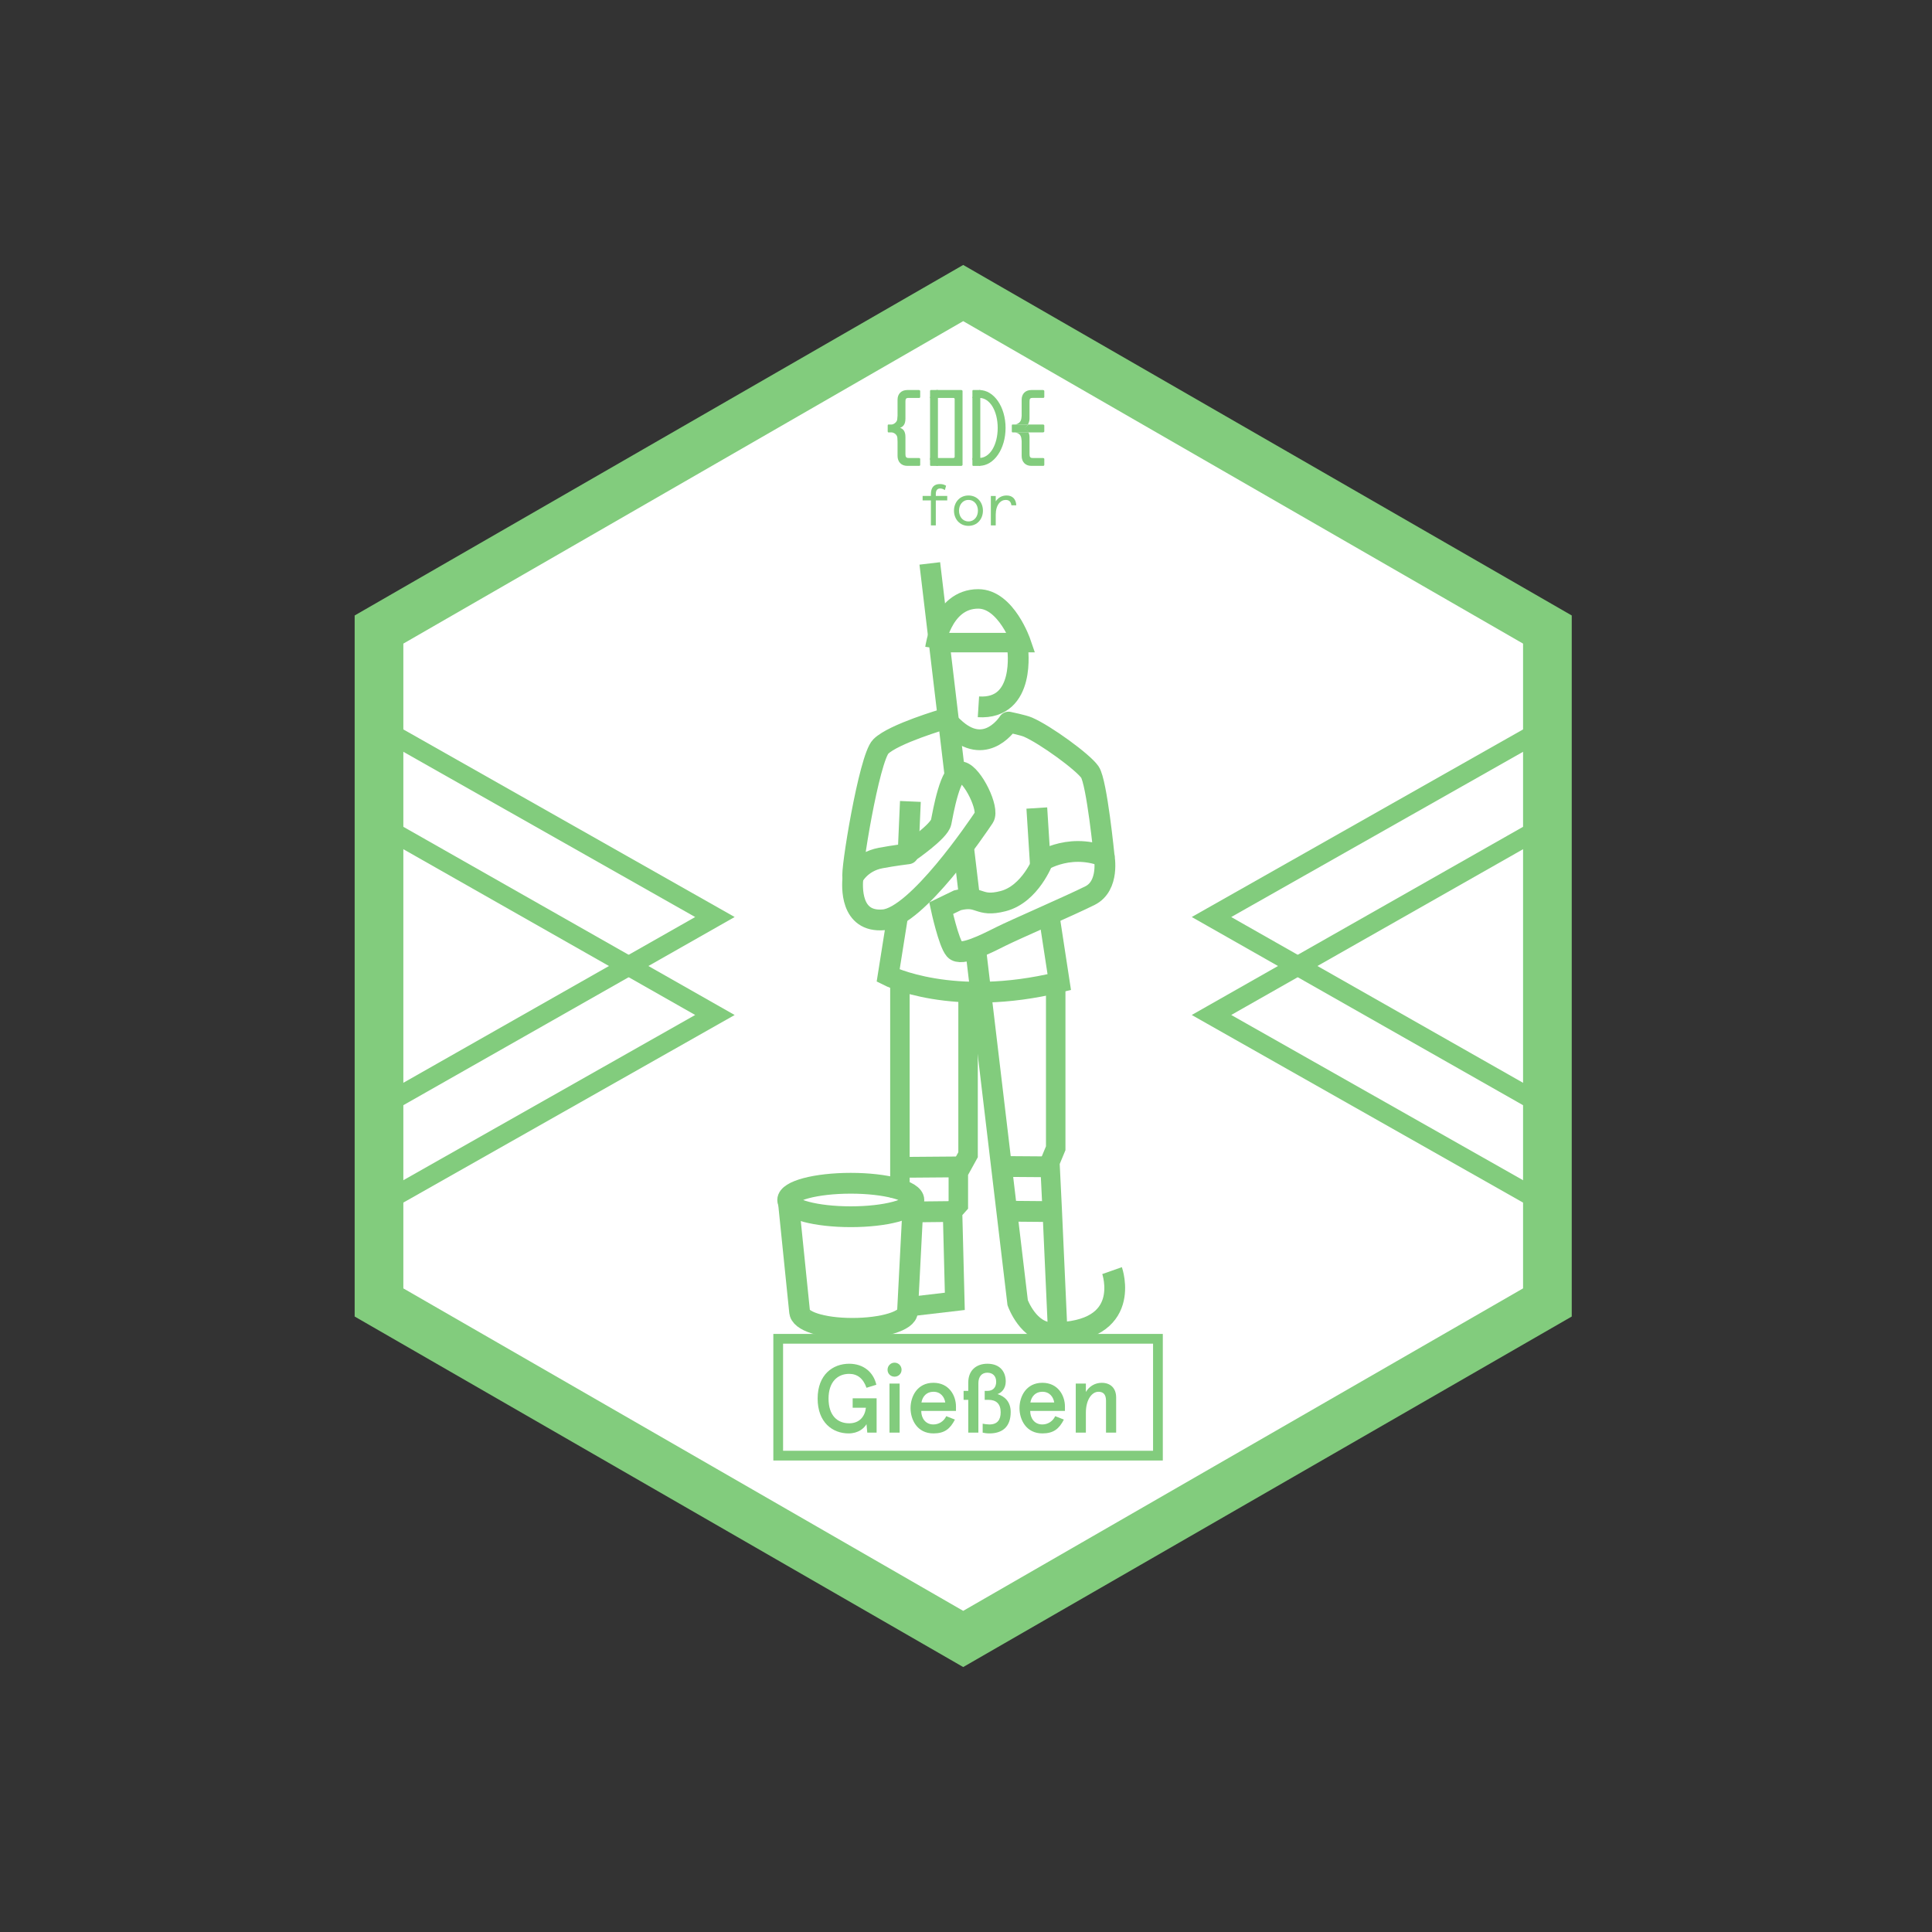 <?xml version="1.0" encoding="utf-8"?>
<!-- Generator: Adobe Illustrator 16.0.4, SVG Export Plug-In . SVG Version: 6.00 Build 0)  -->
<!DOCTYPE svg PUBLIC "-//W3C//DTD SVG 1.1//EN" "http://www.w3.org/Graphics/SVG/1.1/DTD/svg11.dtd">
<svg version="1.1" id="Ebene_1" xmlns="http://www.w3.org/2000/svg" xmlns:xlink="http://www.w3.org/1999/xlink" x="0px" y="0px"
	 width="198.425px" height="198.425px" viewBox="0 0 198.425 198.425" enable-background="new 0 0 198.425 198.425"
	 xml:space="preserve">
<rect x="0" y="0" width="198.425" height="198.425" fill="#333333" stroke="none"/>
<polygon fill="#FFFFFF" points="39.425,133.768 39.425,64.658 99.425,30.097 159.425,64.658 159.425,133.768 99.425,168.328 "/>
<path fill="#82CC7D" d="M98.925,32.983l57.5,33.119v66.221l-57.5,33.119l-57.5-33.119V66.102L98.925,32.983z M98.925,27.212
	l-62.5,36v72.001l62.5,36l62.5-36V63.212L98.925,27.212z"/>
<rect x="79.925" y="137.5" fill="#FFFFFF" width="39" height="12"/>
<rect x="79.925" y="137.5" fill="none" stroke="#82CC7D" stroke-miterlimit="10" width="39" height="12"/>
<g>
	<path fill="#82CC7D" d="M88.993,146.269c-0.25,0.43-0.85,0.949-1.84,0.949c-1.639,0-3.178-1.119-3.178-3.578
		s1.559-3.578,3.239-3.578c1.5,0,2.508,0.899,2.789,2.158l-1.01,0.311c-0.34-0.97-0.949-1.43-1.779-1.43
		c-1.2,0-2.119,0.84-2.119,2.539c0,1.749,0.919,2.539,2.119,2.539c1.099,0,1.629-0.75,1.718-1.6h-1.359v-0.969h2.459v3.527h-0.959
		L88.993,146.269z"/>
	<path fill="#82CC7D" d="M91.874,139.952c0.41,0,0.721,0.329,0.721,0.729c0,0.4-0.311,0.71-0.721,0.71
		c-0.408,0-0.719-0.31-0.719-0.71C91.155,140.281,91.466,139.952,91.874,139.952 M92.396,147.138h-1.041v-5.037h1.041V147.138z"/>
	<path fill="#82CC7D" d="M98.183,144.909h-3.567c0,0.739,0.43,1.389,1.249,1.389c0.539,0,1.06-0.299,1.32-0.85l0.889,0.35
		c-0.491,0.95-1.059,1.42-2.209,1.42c-1.659,0-2.348-1.399-2.348-2.599s0.689-2.6,2.348-2.6c1.609,0,2.318,1.31,2.318,2.439V144.909
		z M94.636,144.04h2.447c-0.09-0.561-0.468-1.1-1.218-1.1C95.175,142.94,94.745,143.409,94.636,144.04"/>
	<path fill="#82CC7D" d="M98.966,142.851h0.479v-0.85c0-1.32,0.89-1.939,1.96-1.939c1.318,0,1.889,0.84,1.889,1.818
		c0,0.771-0.471,1.18-0.85,1.3c0.76,0.229,1.359,0.8,1.359,1.839c0,1.549-0.881,2.199-2.189,2.199c-0.26,0-0.539-0.04-0.689-0.08
		v-0.92c0.199,0.041,0.469,0.08,0.689,0.08c0.83,0,1.16-0.489,1.16-1.249c0-0.87-0.461-1.279-1.25-1.279h-0.391v-0.919h0.271
		c0.588,0,0.908-0.36,0.908-0.939c0-0.61-0.379-0.93-0.908-0.93c-0.551,0-0.92,0.369-0.92,1.089v5.067h-1.04v-3.368h-0.479V142.851z
		"/>
	<path fill="#82CC7D" d="M109.374,144.909h-3.568c0,0.739,0.43,1.389,1.249,1.389c0.54,0,1.06-0.299,1.319-0.85l0.89,0.35
		c-0.489,0.95-1.06,1.42-2.209,1.42c-1.659,0-2.349-1.399-2.349-2.599s0.689-2.6,2.349-2.6c1.608,0,2.319,1.31,2.319,2.439V144.909z
		 M105.825,144.04h2.449c-0.09-0.561-0.47-1.1-1.22-1.1C106.364,142.94,105.935,143.409,105.825,144.04"/>
	<path fill="#82CC7D" d="M111.524,142.101v0.859c0.359-0.6,0.959-0.939,1.629-0.939c0.881,0,1.48,0.529,1.48,1.51v3.607h-1.041
		v-3.278c0-0.68-0.309-0.919-0.779-0.919c-0.648,0-1.289,0.77-1.289,2.158v2.039h-1.039v-5.037H111.524z"/>
	<path fill="none" stroke="#82CC7D" stroke-width="2" stroke-miterlimit="10" d="M96.021,66.562c0,0,0.652-5.052,4.448-5.052
		c2.882,0,4.413,4.49,4.413,4.49h-8.458"/>
	<path fill="none" stroke="#82CC7D" stroke-width="2.135" stroke-miterlimit="10" d="M95.495,57.866l9.024,75.927
		c0,0,1.094,3.088,3.537,3.088c8.407,0,6.159-6.383,6.159-6.383"/>
	
		<ellipse fill="none" stroke="#82CC7D" stroke-width="2.135" stroke-miterlimit="10" cx="87.379" cy="123.245" rx="6.48" ry="1.719"/>
	<path fill="none" stroke="#82CC7D" stroke-width="2.135" stroke-miterlimit="10" d="M80.976,123.494l1.154,11.309v-0.095
		c0,0.949,2.289,1.719,5.412,1.719s5.655-0.77,5.655-1.719l0.004,0.095l0.584-11.309"/>
	<path fill="#FFFFFF" d="M113.405,87.957c0,0,0.577,3.011-1.462,4.028c-2.037,1.02-7.642,3.44-9.17,4.203
		c-1.527,0.765-4.076,2.071-4.713,1.354c-0.635-0.717-1.4-4.267-1.4-4.267l1.681-0.812c2.374-0.593,2.061,0.762,4.685,0.086
		c2.804-0.722,4.102-4.194,4.102-4.194"/>
	<path fill="none" stroke="#82CC7D" stroke-width="2.135" stroke-miterlimit="10" d="M113.405,87.957c0,0,0.577,3.011-1.462,4.028
		c-2.037,1.02-7.642,3.44-9.17,4.203c-1.527,0.765-4.076,2.071-4.713,1.354c-0.635-0.717-1.4-4.267-1.4-4.267l1.681-0.812
		c2.374-0.593,2.061,0.762,4.685,0.086c2.804-0.722,4.102-4.194,4.102-4.194"/>
	
		<line fill="none" stroke="#82CC7D" stroke-width="2.135" stroke-miterlimit="10" x1="106.844" y1="88.673" x2="106.485" y2="82.988"/>
	<path fill="#FFFFFF" d="M93.385,87.502c0,0,3.085-2.107,3.275-3.062c0.193-0.956,0.955-5.445,2.103-5.159
		c1.146,0.287,2.865,3.821,2.292,4.681S94.177,94.184,90.739,94.47c-3.44,0.287-3.233-3.447-3.137-4.364"/>
	<path fill="none" stroke="#82CC7D" stroke-width="2.135" stroke-miterlimit="10" d="M93.385,87.502c0,0,3.085-2.107,3.275-3.062
		c0.193-0.956,0.955-5.445,2.103-5.159c1.146,0.287,2.865,3.821,2.292,4.681S94.177,94.184,90.739,94.47
		c-3.44,0.287-3.233-3.447-3.137-4.364"/>
	<path fill="none" stroke="#82CC7D" stroke-width="2.135" stroke-miterlimit="10" d="M92.211,93.932l-0.995,6.27
		c0,0,6.591,3.342,17.576,0.667l-1.063-6.938"/>
	<polyline fill="none" stroke="#82CC7D" stroke-width="2" stroke-miterlimit="10" points="92.425,100 92.425,114.587 92.425,123 	
		"/>
	<polyline fill="none" stroke="#82CC7D" stroke-width="2" stroke-miterlimit="10" points="99.425,101 99.425,118.598 
		98.425,120.413 98.425,123.757 97.829,124.424 98.064,133.654 92.923,134.255 	"/>
	
		<line fill="none" stroke="#82CC7D" stroke-width="2.135" stroke-miterlimit="10" x1="92.898" y1="124.48" x2="98.092" y2="124.424"/>
	
		<line fill="none" stroke="#82CC7D" stroke-width="2.135" stroke-miterlimit="10" x1="92.076" y1="119.895" x2="99.098" y2="119.84"/>
	<polyline fill="none" stroke="#82CC7D" stroke-width="2" stroke-miterlimit="10" points="108.612,136.354 108.06,124.132 
		107.827,119.373 108.426,117.931 108.426,101.001 	"/>
	
		<line fill="none" stroke="#82CC7D" stroke-width="2.135" stroke-miterlimit="10" x1="103.402" y1="124.396" x2="108.123" y2="124.437"/>
	
		<line fill="none" stroke="#82CC7D" stroke-width="2.135" stroke-miterlimit="10" x1="102.349" y1="119.799" x2="108.123" y2="119.84"/>
	<path fill="none" stroke="#82CC7D" stroke-width="2.135" stroke-miterlimit="10" d="M104.51,66.562c0,0,0.909,6.344-4.02,6.032"/>
	<path fill="none" stroke="#82CC7D" stroke-width="2.135" stroke-linejoin="round" stroke-miterlimit="10" d="M106.606,88.673
		c0,0,2.98-2.188,6.799-0.716c0,0-0.755-7.634-1.471-8.667c-0.716-1.033-4.56-3.831-6.362-4.613
		c-0.471-0.204-1.987-0.516-1.987-0.516s-2.183,3.49-5.367,0.795c-0.063-0.052-1.23-1.113-1.23-1.113s-5.209,1.521-6.523,2.823
		c-1.207,1.195-3.142,13.121-2.864,13.44c0,0,0.756-1.587,2.844-1.982c1.335-0.252,2.82-0.433,2.82-0.433l0.236-5.379"/>
	<polyline fill="none" stroke="#82CC7D" stroke-width="2" stroke-miterlimit="10" points="158.425,74.932 124.425,94.182 
		158.425,113.494 	"/>
	<polyline fill="none" stroke="#82CC7D" stroke-width="2" stroke-miterlimit="10" points="158.425,84.932 124.425,104.243 
		158.425,123.494 	"/>
	<polyline fill="none" stroke="#82CC7D" stroke-width="2" stroke-miterlimit="10" points="39.425,123.494 73.425,104.244 
		39.425,84.931 	"/>
	<polyline fill="none" stroke="#82CC7D" stroke-width="2" stroke-miterlimit="10" points="39.425,113.494 73.425,94.182 
		39.425,74.931 	"/>
	<path fill="#82CC7D" d="M97.042,50.332c-0.187-0.121-0.324-0.162-0.486-0.162c-0.287,0-0.444,0.18-0.444,0.569v0.198h1.174v0.456
		h-1.174v2.566h-0.504v-2.566h-0.851v-0.456h0.851v-0.185c0-0.732,0.354-1.038,0.93-1.038c0.275,0,0.461,0.071,0.629,0.174
		L97.042,50.332z"/>
	<path fill="#82CC7D" d="M99.466,50.889c0.924,0,1.486,0.726,1.486,1.559s-0.562,1.56-1.486,1.56s-1.488-0.727-1.488-1.56
		S98.542,50.889,99.466,50.889 M99.466,53.552c0.617,0,0.971-0.522,0.971-1.104c0-0.581-0.354-1.103-0.971-1.103
		s-0.971,0.522-0.971,1.103C98.495,53.03,98.849,53.552,99.466,53.552"/>
	<path fill="#82CC7D" d="M103.874,51.896c-0.041-0.348-0.221-0.552-0.582-0.552c-0.527,0-1.025,0.498-1.025,1.524v1.091h-0.502
		v-3.022h0.502v0.557c0.234-0.366,0.613-0.606,1.117-0.606c0.6,0,0.959,0.361,0.994,1.008H103.874z"/>
	<polygon fill="#82CC7D" points="95.521,40.766 95.521,40.867 95.521,47.241 96.054,47.241 96.203,47.241 96.33,47.241 
		96.33,40.766 	"/>
	<path fill="#82CC7D" d="M98.729,47.848c0.057,0,0.129-0.051,0.129-0.105v-7.584c0-0.055-0.072-0.101-0.129-0.101h-2.527
		c-0.055,0-0.075,0.022-0.075,0.051v0.151v0.506c0,0.055,0.02,0.102,0.075,0.102h1.718c0.057,0,0.129,0.044,0.129,0.099v5.967
		c0,0.055-0.072,0.104-0.129,0.104h-1.718c-0.055,0-0.075,0.019-0.075,0.047v0.152v0.506c0,0.054,0.02,0.105,0.075,0.105H98.729z"/>
	<polygon fill="#82CC7D" points="99.87,40.766 99.87,40.867 99.87,47.241 100.55,47.241 100.681,47.241 100.681,40.766 	"/>
	<path fill="#82CC7D" d="M100.579,47.844v-0.81c1.113,0,1.889-1.383,1.889-3.084c0-1.7-0.775-3.084-1.889-3.084v-0.808
		c1.518,0,2.697,1.746,2.697,3.892C103.276,46.097,102.097,47.844,100.579,47.844"/>
	<path fill="#82CC7D" d="M92.183,45.355v1.115v0.36c0,0.605,0.387,1.017,0.998,1.017h0.172h0.496h0.584
		c0.029,0,0.076-0.051,0.076-0.105v-0.608c0-0.054-0.07-0.096-0.127-0.096h-0.58h-0.297h-0.183c-0.262,0-0.33-0.112-0.33-0.411
		v-0.177v-0.974v-0.594c0-0.609-0.248-0.834-0.551-0.945c0.303-0.109,0.551-0.334,0.551-0.943v-0.422v-1.07V41.25
		c0-0.294,0.058-0.382,0.33-0.382h0.228h0.289h0.594c0.029,0,0.076-0.047,0.076-0.102v-0.607c0-0.055-0.07-0.101-0.127-0.101h-0.486
		h-0.457h-0.258c-0.611,0-0.998,0.397-0.998,0.989v0.317v1.323c0,0-0.021,0.304-0.035,0.407c-0.039,0.274-0.373,0.508-0.582,0.505
		h-0.317c-0.056,0-0.078,0.043-0.078,0.099v0.607c0,0.055,0.022,0.104,0.078,0.104h0.289c0.266-0.004,0.6,0.218,0.625,0.552
		C92.17,45.057,92.183,45.355,92.183,45.355"/>
	<path fill="#82CC7D" d="M96.202,40.058h-0.287h-0.318c-0.057,0-0.077,0.046-0.077,0.101v0.187v0.42v0.102h0.077h0.605h0.127v-0.102
		v-0.607v-0.101H96.202z"/>
	<path fill="#82CC7D" d="M95.521,47.135v0.287v0.32c0,0.055,0.02,0.106,0.076,0.106h0.186h0.42h0.127v-0.106v-0.607v-0.097h-0.127
		h-0.606h-0.076V47.135z"/>
	<path fill="#82CC7D" d="M100.55,40.058h-0.285h-0.32c-0.057,0-0.074,0.046-0.074,0.101v0.187v0.42v0.102h0.074h0.605h0.131v-0.102
		v-0.607v-0.101H100.55z"/>
	<path fill="#82CC7D" d="M99.87,47.135v0.287v0.32c0,0.055,0.018,0.106,0.074,0.106h0.186h0.42h0.131v-0.106v-0.607v-0.097h-0.131
		h-0.605H99.87V47.135z"/>
	<path fill="#82CC7D" d="M104.929,45.355v1.115v0.36c0,0.605,0.381,1.017,0.992,1.017h0.172h0.496h0.584
		c0.026,0,0.082-0.051,0.082-0.105v-0.608c0-0.054-0.076-0.096-0.133-0.096h-0.58h-0.297h-0.184c-0.262,0-0.324-0.112-0.324-0.411
		v-0.177v-0.974v-0.594c0-0.195-0.057-0.373-0.102-0.474h-1.357c0.373,0.101,0.531,0.234,0.609,0.558
		C104.925,45.128,104.929,45.355,104.929,45.355"/>
	<path fill="#82CC7D" d="M104.872,43.094c-0.078,0.265-0.254,0.403-0.566,0.505h1.275c0.078-0.202,0.156-0.337,0.156-0.606v-0.42
		v-1.07v-0.254c0-0.294,0.053-0.382,0.324-0.382h0.229h0.289h0.594c0.027,0,0.082-0.046,0.082-0.101v-0.608
		c0-0.054-0.076-0.1-0.133-0.1h-0.486h-0.457h-0.258c-0.611,0-0.992,0.396-0.992,0.989v0.317v1.323
		C104.929,42.687,104.911,42.961,104.872,43.094"/>
	<path fill="#82CC7D" d="M105.069,44.01c0.205,0.074,0.428,0.195,0.566,0.398h1.486c0.057,0,0.133-0.048,0.133-0.103v-0.607
		c0-0.056-0.076-0.1-0.133-0.1h-1.541C105.479,43.801,105.237,43.948,105.069,44.01"/>
	<path fill="#82CC7D" d="M103.987,43.599c-0.055,0-0.07,0.044-0.07,0.099v0.607c0,0.055,0.016,0.104,0.07,0.104h0.291h1.357
		c-0.092-0.204-0.316-0.342-0.479-0.405c0.168-0.062,0.322-0.203,0.424-0.405h-1.275H103.987z"/>
</g>
</svg>
